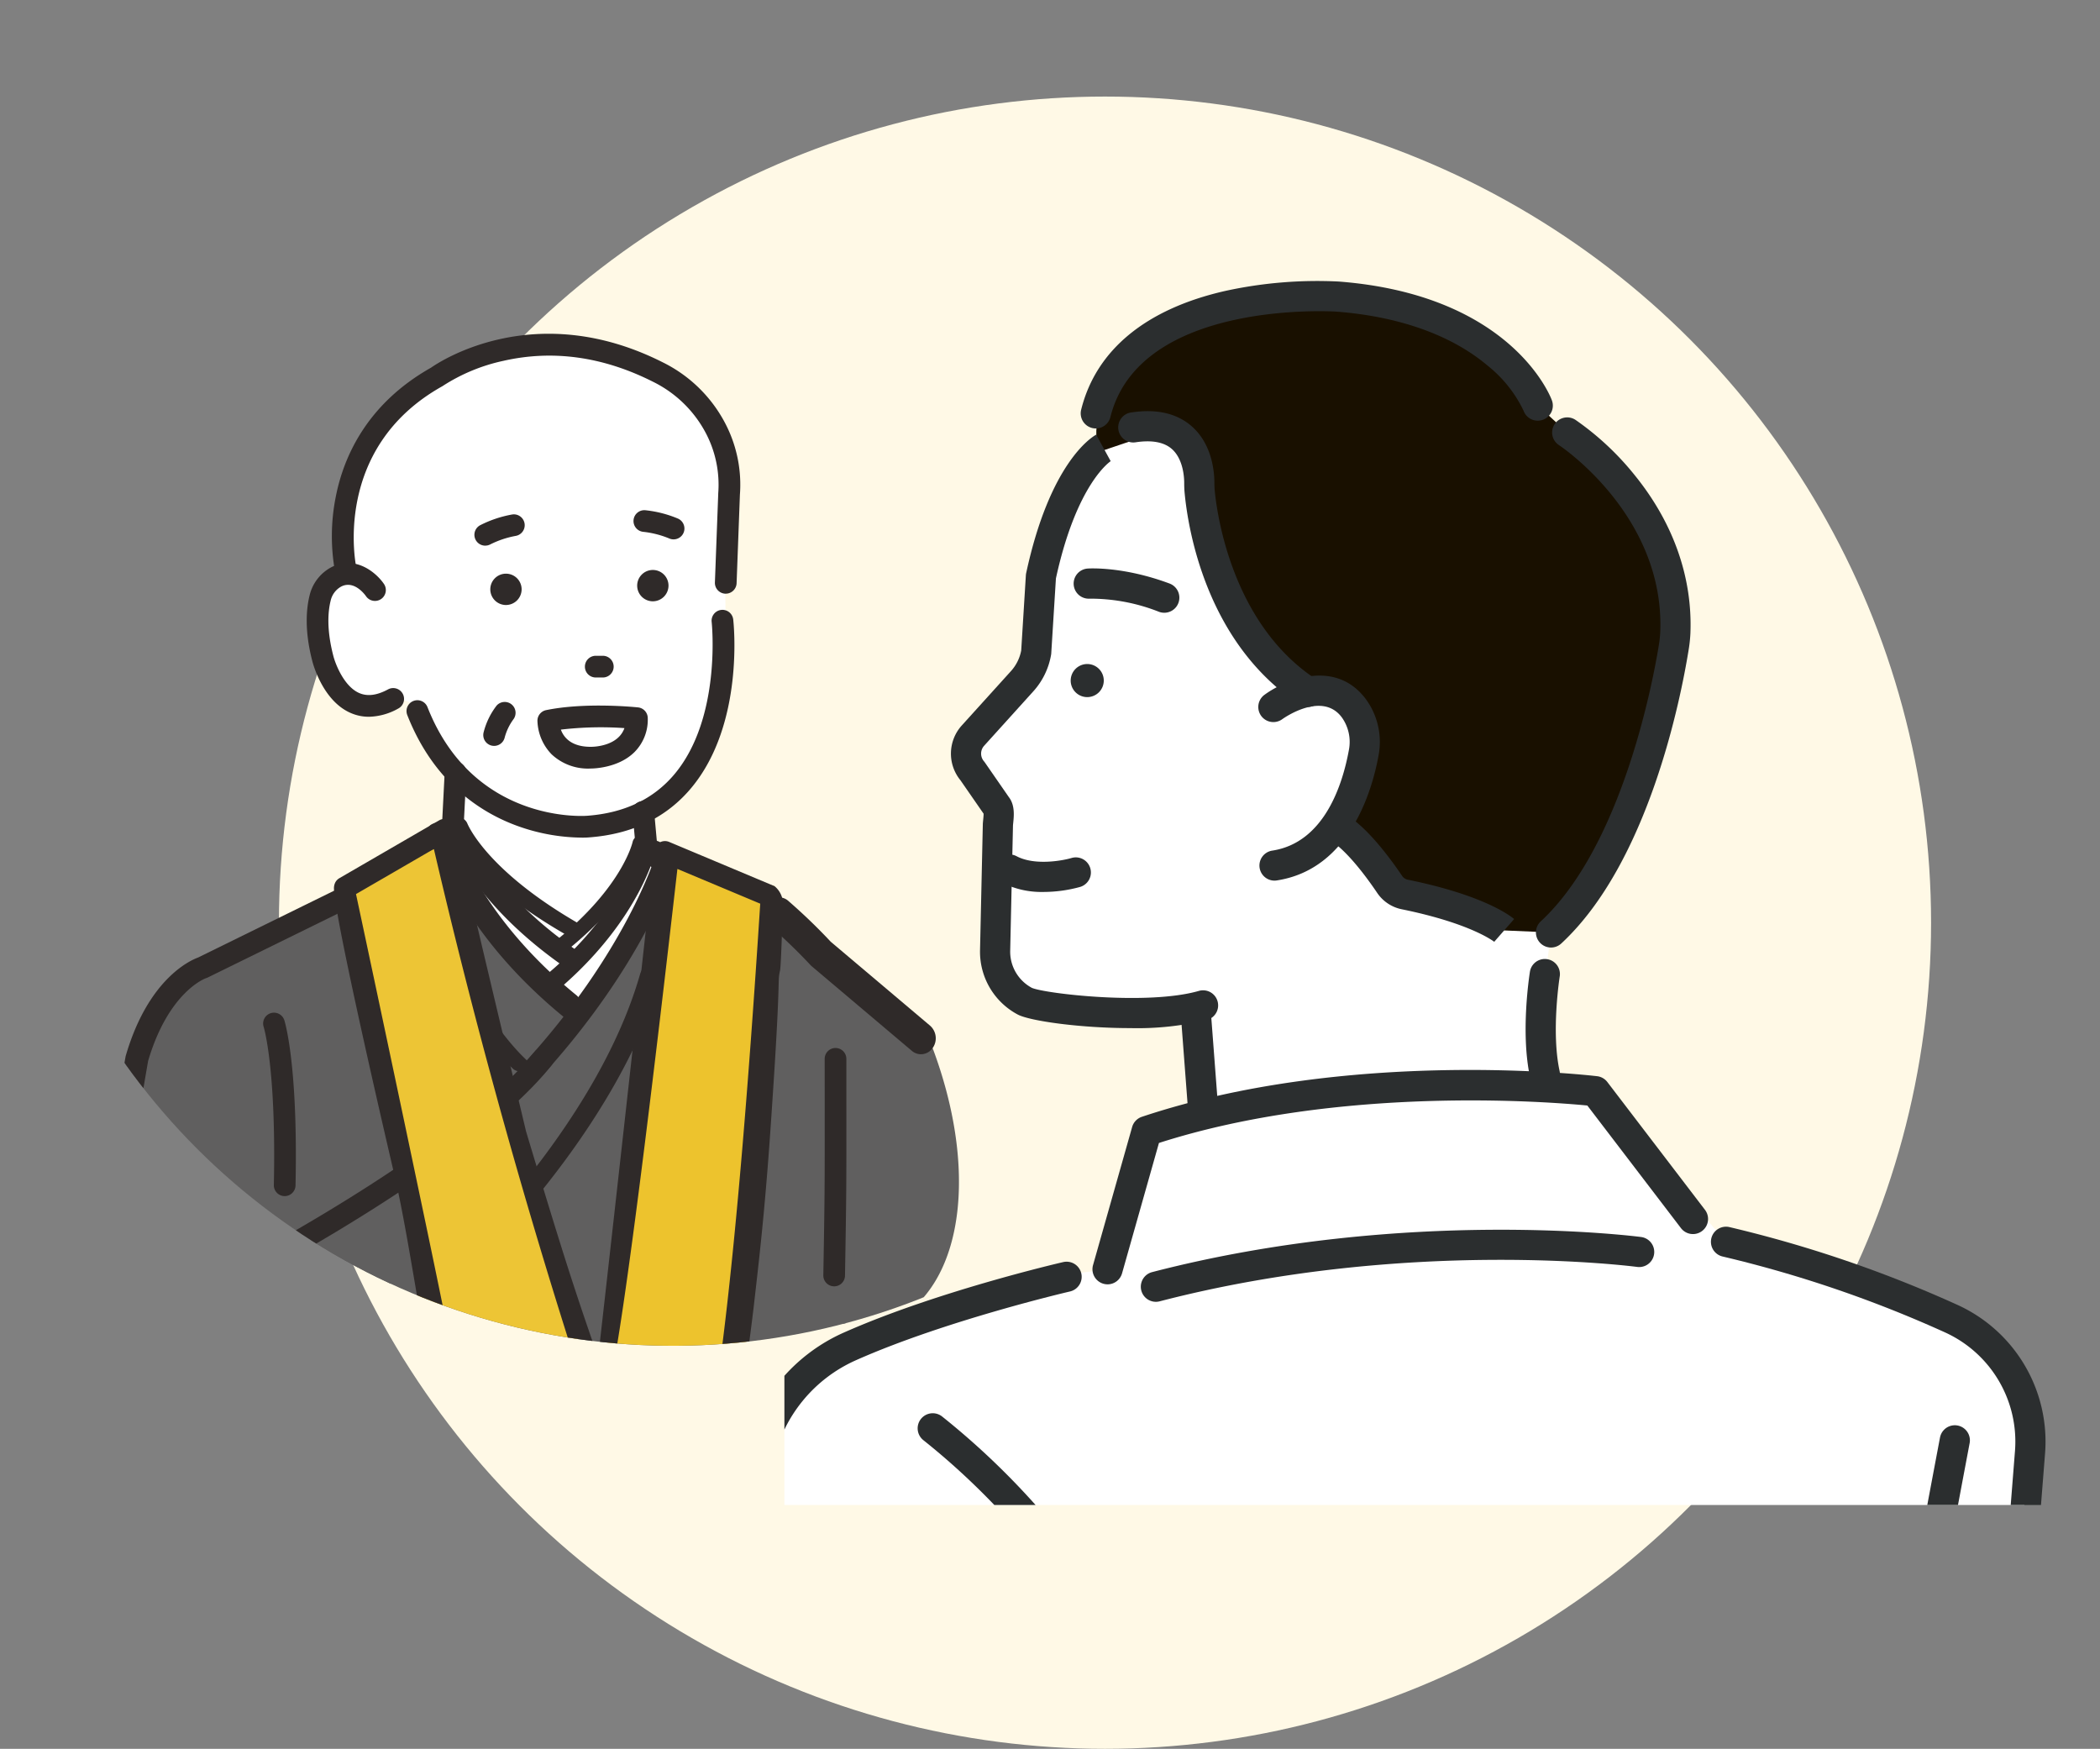 <svg xmlns="http://www.w3.org/2000/svg" xmlns:xlink="http://www.w3.org/1999/xlink" width="391.492" height="326" viewBox="0 0 391.492 326">
  <rect x="0" y="0" width="391.492" height="326" fill="#808080" stroke="none"/>
  <defs>
    <clipPath id="clip-path">
      <rect id="Rectangle_5862" data-name="Rectangle 5862" width="245.261" height="251.99" fill="none"/>
    </clipPath>
    <clipPath id="clip-path-2">
      <path id="Path_4872" data-name="Path 4872" d="M190.027,0A125.436,125.436,0,1,0,315.463,125.433,125.434,125.434,0,0,0,190.027,0Z" transform="translate(-64.594)" fill="none"/>
    </clipPath>
  </defs>
  <g id="Group_6165" data-name="Group 6165" transform="translate(-1048 -5759)">
    <circle id="Ellipse_58" data-name="Ellipse 58" cx="154" cy="154" r="154" transform="translate(1100 5777)" fill="#fff9e6"/>
    <g id="Group_6176" data-name="Group 6176" transform="translate(983.406 5759)">
      <g id="Group_6173" data-name="Group 6173" transform="translate(210.825 28.559)">
        <g id="Group_6172" data-name="Group 6172" clip-path="url(#clip-path)">
          <path id="Path_4790" data-name="Path 4790" d="M223.5,158.116,222.057,130.3l1.14-8.762L225,62.342S175.23,17.852,152.8,19.95L139.753,31.22a45.694,45.694,0,0,0-12.105,32.816l-.428,9.826L114.236,85.746l5.608,12.229.221,30.345s2.984,10.926,14.109,7.7l25.444-.134-.987,22.722Z" transform="translate(-80.28 23.715)" fill="#fff"/>
          <path id="Path_4791" data-name="Path 4791" d="M356.694,161.411l2.991-42.522s-1.484-18.777-42.323-30.911l-14.3-3.862L278.7,56.04s-65.658.784-83.654,7.445l-7.289,25.749-10.744,1.412-48.17,18.831L121.846,128.4,96.275,243.055H339.191l15.336-81.644Z" transform="translate(-127.512 118.811)" fill="#fff"/>
          <path id="Path_4792" data-name="Path 4792" d="M166.118,113.13l12.312,13.753,18.519,6.7,8.729.377s31.444-39.354,21.47-68.765c0,0-9.71-21.448-18.45-24.428l-5.517-5.078s-19.579-34.326-69.6-14.2c0,0-14.842,7.884-12.41,22.962l13.789-4.664s4.613.889,4.922,7.938c0,0,.61,31.227,19.905,39.713l.559,1.684s20.483-4.37,5.775,24.014" transform="translate(-62.761 11.301)" fill="#191000"/>
          <path id="Path_4793" data-name="Path 4793" d="M324.783,203.742l-45.03,44.929-203.577,3.2,4.5,12.468s-46.283-.766-63.887-5.169c0,0-20.544-1.4-15.419-23.125L40.556,92.088l6.552-7.982L102.04,62.873,131.1,53.036l62.272-2.922,4.044,7.51,15.412,5.056,2.24,5.546,48.061,21.067s9.749-.33,8.955,13.423l10.4,58.323v20.243Z" transform="translate(-379.247 103.228)" fill="#71757a"/>
          <path id="Path_4794" data-name="Path 4794" d="M61.54,170.366a2.813,2.813,0,0,0,2.218-1.078C78.241,150.791,91.544,78.451,92.1,75.38a2.817,2.817,0,0,0-1.252-2.875c-8.073-5.169-31.114-14.366-32.09-14.758a2.813,2.813,0,1,0-2.08,5.227c.218.087,20.686,8.258,29.531,13.3-2.229,11.7-14.49,73.716-26.885,89.542a2.815,2.815,0,0,0,2.214,4.548" transform="translate(-236.304 122.778)" fill="#2b2e2f"/>
          <path id="Path_4795" data-name="Path 4795" d="M131.943,163.464a2.864,2.864,0,0,0,.352-.022,2.814,2.814,0,0,0,2.443-3.14c-2.225-17.753-10.363-54.5-13.757-69.484a20.247,20.247,0,0,0-9.866-13.2C96.3,69.36,63.2,54.035,62.869,53.879a2.814,2.814,0,1,0-2.363,5.107c.33.152,33.234,15.39,47.869,23.546a14.6,14.6,0,0,1,7.118,9.532c3.379,14.9,11.47,51.433,13.662,68.936a2.814,2.814,0,0,0,2.788,2.465" transform="translate(-225.869 112.446)" fill="#2b2e2f"/>
          <path id="Path_4796" data-name="Path 4796" d="M72.462,91.188A2.809,2.809,0,0,0,74.89,89.8c5.354-9.132,8.316-21.753,8.439-22.287a2.813,2.813,0,1,0-5.481-1.27c-.025.12-2.9,12.33-7.811,20.711a2.812,2.812,0,0,0,2.425,4.236" transform="translate(-197.524 139.91)" fill="#2b2e2f"/>
          <path id="Path_4797" data-name="Path 4797" d="M70.873,106.046a2.814,2.814,0,0,0,2.773-2.363l4.61-28.512a2.813,2.813,0,0,0-5.553-.9l-4.61,28.508a2.814,2.814,0,0,0,2.327,3.227,2.765,2.765,0,0,0,.454.036" transform="translate(-201.721 160.547)" fill="#2b2e2f"/>
          <path id="Path_4798" data-name="Path 4798" d="M125.891,130.42a13.252,13.252,0,0,1-7.034-12.051l.519-23.383,0-.1c.015-.232.04-.5.069-.78.029-.3.083-.82.076-1.129l-4.316-6.232a7.83,7.83,0,0,1,.236-10.2L124.621,66.4a7.949,7.949,0,0,0,1.913-3.848L127.4,48.57a2.628,2.628,0,0,1,.054-.417c4.432-20.588,12.185-25.354,13.056-25.829l2.7,4.936.058-.033c-.062.036-6.392,4.094-10.265,21.9l-.868,13.927a2.066,2.066,0,0,1-.033.3,13.567,13.567,0,0,1-3.31,6.813l-9.172,10.149a2.184,2.184,0,0,0-.036,2.886c.062.076.123.152.178.232l4.446,6.425c1.172,1.5.973,3.485.838,4.813-.018.178-.036.345-.047.494l-.519,23.325a7.656,7.656,0,0,0,4.036,6.951c2.461,1.078,21.662,3.332,31.2.552a2.813,2.813,0,0,1,1.572,5.4,54.941,54.941,0,0,1-14.4,1.554c-9.31,0-18.755-1.332-21-2.53m-6.073-37.041v0" transform="translate(-82.385 30.145)" fill="#2b2e2f"/>
          <path id="Path_4799" data-name="Path 4799" d="M119.585,37.156A3.084,3.084,0,1,0,122.7,34.1a3.087,3.087,0,0,0-3.114,3.053" transform="translate(-66.213 61.123)" fill="#2b2e2f"/>
          <path id="Path_4800" data-name="Path 4800" d="M132.232,72.916a2.836,2.836,0,0,0,.428-.033c13.68-2.091,17.829-16.98,18.976-23.285a13.51,13.51,0,0,0-2.319-10.45c-5.572-7.535-14.827-3.869-18.94-.875a2.813,2.813,0,0,0,3.307,4.552c.33-.24,7.463-5.263,11.111-.33a7.866,7.866,0,0,1,1.307,6.1c-1.158,6.356-4.555,17.241-14.287,18.729a2.813,2.813,0,0,0,.417,5.593" transform="translate(-40.872 62.683)" fill="#2b2e2f"/>
          <path id="Path_4801" data-name="Path 4801" d="M124.809,50.87a25.914,25.914,0,0,0,6.853-.944,2.813,2.813,0,0,0-1.622-5.387c-1.717.512-6.9,1.445-10.236-.327a2.813,2.813,0,0,0-2.639,4.969,16.386,16.386,0,0,0,7.644,1.688" transform="translate(-76.508 86.842)" fill="#2b2e2f"/>
          <path id="Path_4802" data-name="Path 4802" d="M112.425,170.78l3.4-5.074,36.363-35.717,5.466-15.644,13.8-14.842-5.742-42.058s-1.884-5.259-7.713,2.715l-3.71,13.5-6.392-7.895-15.5,2.094-2.065,4.559V88.755l-2.824,2.421,1.985,17.1-1.985,3.325-6.907-4.726.951-18.9s-1.027-12.486-9.132-6.406L107.707,96.3s-15.132,23.365-14.853,42.145l-4.269,11.746-9.085,12-2.8,11.278s11.024,13.593,33.484,14.588l15.408-1.285s1.111-5.412-6.232-9.259l-1.426-5.455Z" transform="translate(-178.995 118.031)" fill="#fff"/>
          <path id="Path_4803" data-name="Path 4803" d="M85.122,125.556a2.815,2.815,0,0,0,2.6-1.731c5.107-12.254,15.415-18,19.611-19.905a13.38,13.38,0,0,0,4.915-3.811l2.9-3.641a11.42,11.42,0,0,0,2.211-9.793l-2.715-11.608a1.827,1.827,0,0,1-.033-.566,10.609,10.609,0,0,1,1.107-4.265,1.558,1.558,0,0,1,1.506-.777,1.634,1.634,0,0,1,1.437,1.067l7.931,20.7a5.872,5.872,0,0,1-.319,4.9c-.025.047-.051.094-.073.142l-5.3,11.27a2.814,2.814,0,0,0,5.092,2.4l5.267-11.2a11.492,11.492,0,0,0,.584-9.521l-7.931-20.693a7.244,7.244,0,0,0-6.24-4.664,7.164,7.164,0,0,0-6.824,3.561,15.971,15.971,0,0,0-1.84,6.552,7.4,7.4,0,0,0,.156,2.385l2.715,11.608a5.848,5.848,0,0,1-1.129,5.005l-2.9,3.637a7.722,7.722,0,0,1-2.842,2.2c-4.8,2.178-16.606,8.762-22.483,22.864a2.815,2.815,0,0,0,2.6,3.895" transform="translate(-164.239 139.287)" fill="#2b2e2f"/>
          <path id="Path_4804" data-name="Path 4804" d="M88.575,168.554a2.8,2.8,0,0,0,2.338-1.245l3.194-4.759a415.393,415.393,0,0,0,36.341-35.727,12.89,12.89,0,0,0,2.675-4.722,233.463,233.463,0,0,0,6.653-26.893,9.464,9.464,0,0,0-.2-4.142l-7.5-27.121a5.944,5.944,0,0,0-1.956-3.024c-5.078-4.174-10.479-4.356-14.1-.472a6.01,6.01,0,0,0-1.474,5.328l5.477,25.913a3.854,3.854,0,0,1-.261,2.37l-2.853,6.265a2.813,2.813,0,1,0,5.122,2.33l2.849-6.261a9.5,9.5,0,0,0,.646-5.866l-5.474-25.916a.38.38,0,0,1,.083-.33c1.869-2.007,4.515-.57,6.41.984a.349.349,0,0,1,.105.178l7.5,27.121a3.837,3.837,0,0,1,.083,1.659,227.3,227.3,0,0,1-6.486,26.2,7.143,7.143,0,0,1-1.506,2.65A407.527,407.527,0,0,1,90.15,158.533a2.859,2.859,0,0,0-.5.566l-3.408,5.074a2.816,2.816,0,0,0,2.334,4.381" transform="translate(-155.147 123.069)" fill="#2b2e2f"/>
          <path id="Path_4805" data-name="Path 4805" d="M103.465,117.367a2.813,2.813,0,0,0,2.25-1.122L115.744,102.9a10.06,10.06,0,0,0,1.985-6.828L115.037,61.92a7.427,7.427,0,0,0-2.911-5.325,7.123,7.123,0,0,0-5.662-1.332c-2.105.414-4.98,1.956-6.715,6.958a7.525,7.525,0,0,0-.323,1.354L97.657,76.119a2.812,2.812,0,1,0,5.568.788L105,64.362a1.519,1.519,0,0,1,.065-.3c.388-1.118,1.227-3.034,2.483-3.281a1.451,1.451,0,0,1,1.18.29,1.8,1.8,0,0,1,.7,1.289l2.693,34.152a4.444,4.444,0,0,1-.875,3.005l-10.029,13.347a2.811,2.811,0,0,0,2.247,4.5" transform="translate(-123.951 116.427)" fill="#2b2e2f"/>
          <path id="Path_4806" data-name="Path 4806" d="M95.638,83.974a3.273,3.273,0,0,0,.417-.029,2.817,2.817,0,0,0,2.37-3.194L96.332,66.609a3.228,3.228,0,0,1,1.917-2.795,3.127,3.127,0,0,1,3.394.483l.065.062-.025-.025,4.025-3.927a5.011,5.011,0,0,0-.37-.348A8.69,8.69,0,0,0,95.922,58.7a8.8,8.8,0,0,0-5.22,8.091,2.567,2.567,0,0,0,.029.41l2.127,14.377a2.815,2.815,0,0,0,2.78,2.4" transform="translate(-142.168 123.665)" fill="#2b2e2f"/>
          <path id="Path_4807" data-name="Path 4807" d="M83.187,125.236A2.817,2.817,0,0,0,86,122.576c.3-5.579,2.341-21.452,8.014-27.786a14.846,14.846,0,0,0,2.555-3.971l9.68-22.5a1.285,1.285,0,0,1,1.172-.853c.824.054,1.5,1.924,1.666,4.65a1.026,1.026,0,0,1-.014.24l-2.076,16.519a2.814,2.814,0,0,0,.3,1.673c.145.269,3.543,6.5,10.41,6.5.058,0,.12,0,.181,0a2.812,2.812,0,1,0-.087-5.622,6.514,6.514,0,0,1-5.1-2.86l1.949-15.5a7.012,7.012,0,0,0,.044-1.289c-.508-8.265-4.548-9.764-6.911-9.92a6.859,6.859,0,0,0-6.715,4.265L91.4,88.594a8.9,8.9,0,0,1-1.583,2.443c-8.149,9.107-9.39,30.334-9.437,31.234a2.813,2.813,0,0,0,2.653,2.962c.054,0,.105,0,.156,0" transform="translate(-169.328 134.054)" fill="#2b2e2f"/>
          <path id="Path_4808" data-name="Path 4808" d="M136.649,37.459a2.813,2.813,0,0,0,.984-5.448c-8.639-3.223-15.023-2.813-15.292-2.791a2.813,2.813,0,0,0,.392,5.612,34.784,34.784,0,0,1,12.933,2.45,2.847,2.847,0,0,0,.984.178" transform="translate(-65.83 48.207)" fill="#2b2e2f"/>
          <path id="Path_4809" data-name="Path 4809" d="M157.345,76.262a2.814,2.814,0,0,0,1.546-5.165c-15.84-10.4-18.53-31.2-18.907-35.259-.036-.4-.054-.838-.054-1.372-.007-2.076-.432-7.27-4.312-10.6-2.751-2.367-6.515-3.212-11.183-2.508a2.812,2.812,0,1,0,.835,5.561c2.976-.446,5.227-.036,6.682,1.212C134.125,30,134.3,33.46,134.3,34.477c0,.708.025,1.307.08,1.88.592,6.341,3.88,27.927,21.419,39.444a2.813,2.813,0,0,0,1.543.461" transform="translate(-59.767 26.967)" fill="#2b2e2f"/>
          <path id="Path_4810" data-name="Path 4810" d="M122.914,41.922a2.81,2.81,0,0,0,2.726-2.134c5.474-21.974,41.793-19.666,42.159-19.64,11.717.907,21.47,4.4,28.189,10.091a23.9,23.9,0,0,1,6.664,8.363,2.813,2.813,0,1,0,5.263-1.985c-.3-.8-7.67-19.6-39.7-22.08a80.414,80.414,0,0,0-21.085,1.731c-14.853,3.354-24.174,11.016-26.947,22.163a2.811,2.811,0,0,0,2.047,3.408,2.765,2.765,0,0,0,.682.083" transform="translate(-64.86 9.387)" fill="#2b2e2f"/>
          <path id="Path_4811" data-name="Path 4811" d="M146.293,120.258a2.8,2.8,0,0,0,1.913-.751c16.25-15.063,22.268-45.637,23.728-54.649a26.519,26.519,0,0,0,.345-3.191c.41-10.381-3.169-20.552-10.352-29.419a52.53,52.53,0,0,0-11.089-10.363,2.813,2.813,0,0,0-3.053,4.726c.269.178,19.735,13.125,18.871,34.831a20.685,20.685,0,0,1-.276,2.519c-.984,6.094-6.682,37.223-22,51.422a2.813,2.813,0,0,0,1.913,4.875" transform="translate(-3.376 27.813)" fill="#2b2e2f"/>
          <path id="Path_4812" data-name="Path 4812" d="M146.536,73.581a2.816,2.816,0,0,0,2.751-3.416c-1.6-7.321.011-17.561.029-17.662a2.813,2.813,0,0,0-5.553-.9c-.076.461-1.808,11.386.029,19.768a2.812,2.812,0,0,0,2.744,2.211" transform="translate(-4.769 100.929)" fill="#2b2e2f"/>
          <path id="Path_4813" data-name="Path 4813" d="M164.059,65.58l-.033-.029,3.7-4.232c-.5-.443-5.343-4.392-19.807-7.336a1.69,1.69,0,0,1-1.064-.7c-2.007-2.976-5.945-8.356-9.742-10.955a2.813,2.813,0,0,0-3.18,4.642c2.21,1.514,5.223,4.962,8.261,9.459a7.254,7.254,0,0,0,4.6,3.067c12.951,2.639,17.219,6.054,17.259,6.087" transform="translate(-31.69 81.446)" fill="#2b2e2f"/>
          <path id="Path_4814" data-name="Path 4814" d="M129.27,72.982c.073,0,.145,0,.218-.007a2.813,2.813,0,0,0,2.588-3.02L130.881,54.22a2.812,2.812,0,0,0-5.608.425l1.194,15.739a2.816,2.816,0,0,0,2.8,2.6" transform="translate(-51.277 107.19)" fill="#2b2e2f"/>
          <path id="Path_4815" data-name="Path 4815" d="M123.52,94.914a2.815,2.815,0,0,0,2.7-2.047L133.1,68.559c33.619-10.784,72.664-7.677,79.861-6.98l17.481,22.889a2.814,2.814,0,0,0,4.475-3.412L216.692,57.2a2.8,2.8,0,0,0-1.9-1.085c-1.877-.221-46.4-5.285-84.874,7.568a2.8,2.8,0,0,0-1.815,1.9l-7.292,25.749a2.816,2.816,0,0,0,1.946,3.474,2.784,2.784,0,0,0,.766.105" transform="translate(-63.274 115.944)" fill="#2b2e2f"/>
          <path id="Path_4816" data-name="Path 4816" d="M209.222,142.427a2.815,2.815,0,0,0,2.8-2.592l2.733-34.58a28,28,0,0,0-16.2-27.622,231.484,231.484,0,0,0-42.635-14.559,2.814,2.814,0,0,0-1.281,5.481,225.431,225.431,0,0,1,41.579,14.2,22.359,22.359,0,0,1,12.929,22.061l-2.733,34.58A2.811,2.811,0,0,0,209,142.419c.076,0,.152.007.225.007" transform="translate(20.264 137.113)" fill="#2b2e2f"/>
          <path id="Path_4817" data-name="Path 4817" d="M98.315,222.831a2.817,2.817,0,0,0,2.737-2.167c3.757-15.942,19.775-88.388,26.486-118.794a26.933,26.933,0,0,1,15.332-18.7C159.5,75.772,182.536,70.4,182.764,70.35a2.811,2.811,0,1,0-1.267-5.477c-.962.221-23.782,5.539-40.914,13.154a32.584,32.584,0,0,0-18.541,22.631c-6.708,30.4-22.715,102.809-26.468,118.714a2.819,2.819,0,0,0,2.74,3.459" transform="translate(-129.553 141.844)" fill="#2b2e2f"/>
          <path id="Path_4818" data-name="Path 4818" d="M145.109,112.635a2.811,2.811,0,0,0,2.465-4.16c-.407-.748-10.236-18.493-31.281-35.281a2.814,2.814,0,0,0-3.51,4.4c20.112,16.036,29.76,33.4,29.855,33.579a2.818,2.818,0,0,0,2.472,1.463" transform="translate(-86.881 162.307)" fill="#2b2e2f"/>
          <path id="Path_4819" data-name="Path 4819" d="M126,76.59a2.805,2.805,0,0,0,.708-.091c46.261-12,88.6-6.468,89.026-6.41a2.813,2.813,0,0,0,.755-5.575c-.436-.058-43.873-5.728-91.193,6.541a2.813,2.813,0,0,0,.7,5.535" transform="translate(-56.746 137.524)" fill="#2b2e2f"/>
          <path id="Path_4820" data-name="Path 4820" d="M165.741,103.989a2.81,2.81,0,0,0,2.766-2.323c.9-5.063,4.657-24.936,4.693-25.136a2.811,2.811,0,0,0-5.524-1.045c-.04.2-3.808,20.105-4.708,25.2a2.817,2.817,0,0,0,2.279,3.26,2.865,2.865,0,0,0,.494.044" transform="translate(47.76 163.922)" fill="#2b2e2f"/>
        </g>
      </g>
      <g id="Group_6175" data-name="Group 6175" transform="translate(64.594)">
        <g id="Group_6174" data-name="Group 6174" clip-path="url(#clip-path-2)">
          <path id="Path_4821" data-name="Path 4821" d="M184.975,216.412l1.975-65.288-1.88-82.137L173.284,60.5,149.977,46.392l-35.622-3.648-36.174,19.8,2.995,50.624Z" transform="translate(-28.864 112.405)" fill="#605f5f"/>
          <path id="Path_4822" data-name="Path 4822" d="M80.27,165.993q11.379-3.746,22.762-7.488l12.2-4.388a54.176,54.176,0,0,0,3.615,15.357l2.3-52.2,8.53-.428L137.827,56l-13.22-9.913L88.76,61.827S79.127,72.273,78.39,85.863L67.628,147.336a61.34,61.34,0,0,0,11.739,19.876l.9-1.22" transform="translate(-56.615 121.21)" fill="#605f5f"/>
          <path id="Path_4823" data-name="Path 4823" d="M81.74,118.21c.9,2.407,1.891,4.7,2.871,6.791l7.956-59.415-8.53.432Z" transform="translate(-19.505 172.474)" fill="#605f5f"/>
          <path id="Path_4824" data-name="Path 4824" d="M108.331,48.019a39.275,39.275,0,0,0,4.185,5.535,40.159,40.159,0,0,0,12.123,9.078q3.893,3.234,7.789,6.472c8.033,21.452,6.036,41.285-4.751,49.339a20.931,20.931,0,0,1-9.858,3.851q-6.452-5.793-12.9-11.59Z" transform="translate(41.439 126.277)" fill="#605f5f"/>
          <path id="Path_4825" data-name="Path 4825" d="M92.188,36.7c0,.515-2.719,24.308-2.719,24.308s-4.025-.218-2.664,4.719c4.45,16.141,13.626,43.633,29.012,53.147a311.091,311.091,0,0,0,17.27-50.617l-4.987-4.6-2.142-2.105,1.2-18.515Z" transform="translate(-6.925 96.511)" fill="#fff"/>
          <path id="Path_4826" data-name="Path 4826" d="M156.25,32.169,141.013,20.115l-21.989-2.309C108.48,18.8,94.846,30.717,88.193,38.4L86.059,57.4a4.751,4.751,0,0,1-1.3,3.717c-1.223,1.332-3.18,1.673-3.619,3.43-.563,2.25-.49,5.212.984,10.867,0,0,2.74,13.092,13.121,7.521l5.735,2.123c9.655,24.8,31.335,22.421,31.335,22.421,26.123-.951,24.907-36.606,24.907-36.606l-.08-8.062,1.731-19.2Z" transform="translate(-21.936 46.825)" fill="#fff"/>
          <path id="Path_4827" data-name="Path 4827" d="M118.156,73.761a36.188,36.188,0,0,1-12.065-2.2c-6.581-2.4-15.477-7.938-20.475-20.65a2.022,2.022,0,1,1,3.764-1.481C97.848,70.959,118.2,69.75,119.064,69.692c6.973-.49,12.49-3.118,16.4-7.8,8.769-10.519,6.918-28.138,6.9-28.312a2.022,2.022,0,1,1,4.018-.454c.091.788,2.073,19.477-7.8,31.343-4.639,5.575-11.107,8.69-19.227,9.259-.058.007-.483.036-1.2.036" transform="translate(-9.689 82.382)" fill="#2f2a29"/>
          <path id="Path_4828" data-name="Path 4828" d="M89.73,43.773a146.526,146.526,0,0,0,10.486,16.4l8.432,9.092-1.162,43.524-20.2-10.345Z" transform="translate(-4.907 115.111)" fill="#605f5f"/>
          <path id="Path_4829" data-name="Path 4829" d="M88.331,43.014a150.147,150.147,0,0,0,11.76,16.9l9.455,9.372-1.3,44.856L85.6,103.482Z" transform="translate(-9.359 113.115)" fill="#605f5f"/>
          <path id="Path_4830" data-name="Path 4830" d="M88.851,43.014a150.139,150.139,0,0,0,11.76,16.9l9.455,9.372-1.3,44.856L86.118,103.482Z" transform="translate(-7.992 113.115)" fill="#605f5f"/>
          <path id="Path_4831" data-name="Path 4831" d="M92.373,47.455a132.7,132.7,0,0,0,11.76,14.878l9.455,8.25-1.3,39.491L89.64,100.689Z" transform="translate(1.27 124.794)" fill="#605f5f"/>
          <path id="Path_4832" data-name="Path 4832" d="M111.24,44.939c-1.568,2.261-3.158,4.722-4.726,7.383a120.285,120.285,0,0,0-5.67,10.86l-6.374,8.8.878,42.119,15.267-10.011c2.105-21.466,3.27-37.477,3.535-43.375a33.893,33.893,0,0,0-.831-9.739,32.676,32.676,0,0,0-2.08-6.036" transform="translate(13.974 118.178)" fill="#605f5f"/>
          <path id="Path_4833" data-name="Path 4833" d="M92.734,35.3h0a2.92,2.92,0,1,1,2.882-2.958A2.929,2.929,0,0,1,92.734,35.3" transform="translate(1.628 77.48)" fill="#2f2a29"/>
          <path id="Path_4834" data-name="Path 4834" d="M100.278,35.112h0a2.92,2.92,0,1,1,2.882-2.958,2.929,2.929,0,0,1-2.882,2.958" transform="translate(21.466 76.977)" fill="#2f2a29"/>
          <path id="Path_4835" data-name="Path 4835" d="M90.987,32.248a2.022,2.022,0,0,1-.947-3.811,21.433,21.433,0,0,1,5.967-2,2.023,2.023,0,0,1,.613,4,17.543,17.543,0,0,0-4.693,1.575,2.056,2.056,0,0,1-.94.232" transform="translate(-0.519 69.468)" fill="#2f2a29"/>
          <path id="Path_4836" data-name="Path 4836" d="M104.6,31.643a2.035,2.035,0,0,1-.828-.178,17.6,17.6,0,0,0-4.8-1.227,2.022,2.022,0,0,1,.359-4.029,21.4,21.4,0,0,1,6.1,1.564,2.024,2.024,0,0,1-.831,3.869" transform="translate(20.972 68.904)" fill="#2f2a29"/>
          <path id="Path_4837" data-name="Path 4837" d="M97.986,37.726H96.672a2.024,2.024,0,1,1,0-4.047h1.314a2.024,2.024,0,0,1,0,4.047" transform="translate(14.437 88.567)" fill="#2f2a29"/>
          <path id="Path_4838" data-name="Path 4838" d="M100,51.1c-.051.011-.105.018-.16.025a1.782,1.782,0,0,1-2.152-1.376l-.613-6.715a1.927,1.927,0,0,1,1.855-1.88,1.782,1.782,0,0,1,2.152,1.376l.613,6.715A1.9,1.9,0,0,1,100,51.1" transform="translate(20.815 108.186)" fill="#2f2a29"/>
          <path id="Path_4839" data-name="Path 4839" d="M89.316,53.234l-.105,0a2.02,2.02,0,0,1-1.917-2.123l.512-10.058a2.023,2.023,0,1,1,4.04.207l-.512,10.058a2.021,2.021,0,0,1-2.018,1.92" transform="translate(-4.906 102.895)" fill="#2f2a29"/>
          <path id="Path_4840" data-name="Path 4840" d="M86.123,91.6l7.84-.842,13.822-15s8.8-.468,13.18.381c2.548.494.367-4.6,2.033-4.886,0,0,6.555,2.1,8.2,6.2,0,0,2.719-.613,4.432,5.84,0,0,3.074.65,3.586,7.477l.577,3.434s3.666,2.2,3,7.492l-5.953,10.134s-4.809,2.991-13.165,1.637l-18.726.352-12.385,6.486S80.275,99.565,81.749,92.353Z" transform="translate(-19.804 187.387)" fill="#fff"/>
          <path id="Path_4841" data-name="Path 4841" d="M108.906,98.253h-.036a2.023,2.023,0,0,1-1.989-2.058c.269-15.466.265-16.123.258-32.947l-.007-7.4a2.028,2.028,0,0,1,2.022-2.025h0a2.025,2.025,0,0,1,2.022,2.022l0,7.4c.011,16.86.011,17.517-.254,33.02a2.023,2.023,0,0,1-2.022,1.989" transform="translate(46.607 141.535)" fill="#2f2a29"/>
          <path id="Path_4842" data-name="Path 4842" d="M133.073,75.338a2.612,2.612,0,0,1-1.7-.635l-18.66-15.764a2.579,2.579,0,0,1-.25-.24,100.7,100.7,0,0,0-7.6-7.321,3.144,3.144,0,0,1-.41-4.192,2.628,2.628,0,0,1,3.884-.439,106.053,106.053,0,0,1,7.909,7.612l18.53,15.655a3.141,3.141,0,0,1,.468,4.181,2.682,2.682,0,0,1-2.174,1.143" transform="translate(38.617 121.186)" fill="#2f2a29"/>
          <path id="Path_4843" data-name="Path 4843" d="M102.1,47.971a9.892,9.892,0,0,1-7.267-2.657A9.346,9.346,0,0,1,92.2,39.067a2.021,2.021,0,0,1,1.615-1.982c7.357-1.514,16.744-.552,17.14-.508a2.022,2.022,0,0,1,1.811,2.011,8.55,8.55,0,0,1-2.468,6.312c-3.074,3.063-7.9,3.067-8.109,3.071H102.1m-5.535-7.252c.526,1.434,1.917,3.205,5.561,3.205h.062c.584,0,5.031-.123,6.232-3.488a63.96,63.96,0,0,0-11.855.283" transform="translate(7.992 95.291)" fill="#2f2a29"/>
          <path id="Path_4844" data-name="Path 4844" d="M91.943,57.575a8.426,8.426,0,0,1-3.466-.737c-5.212-2.309-7.009-9.321-7.082-9.619-1.51-5.775-1.111-9.862-.512-12.265A8.042,8.042,0,0,1,84.934,29.7c4.5-2.312,8.385,1.024,9.808,3.111A2.024,2.024,0,0,1,91.4,35.1c-.221-.319-2.218-3.031-4.621-1.8a4,4,0,0,0-1.971,2.635c-.486,1.949-.795,5.314.5,10.287.385,1.517,1.989,5.681,4.809,6.922,1.532.675,3.3.454,5.394-.675a2.023,2.023,0,0,1,1.916,3.564,11.644,11.644,0,0,1-5.492,1.543" transform="translate(-23.167 76.039)" fill="#2f2a29"/>
          <path id="Path_4845" data-name="Path 4845" d="M82.126,86.2h-.044A2.023,2.023,0,0,1,80.1,84.134c.468-21.793-1.873-29.412-1.9-29.488a2.023,2.023,0,0,1,3.855-1.23c.105.33,2.573,8.345,2.087,30.806A2.025,2.025,0,0,1,82.126,86.2" transform="translate(-29.049 136.768)" fill="#2f2a29"/>
          <path id="Path_4846" data-name="Path 4846" d="M69.782,157.64a1.92,1.92,0,0,1-.352-.029,2.061,2.061,0,0,1-1.768-2.356L80,83.894a1.411,1.411,0,0,1,.051-.214c4.167-14.3,12.007-17.764,13.459-18.294L120.435,52.16l13.543-8.791a2.217,2.217,0,0,1,2.987.544,1.992,1.992,0,0,1-.574,2.849l-13.655,8.86a1.927,1.927,0,0,1-.221.127L95.353,69.092a2.08,2.08,0,0,1-.341.134c-.044.015-6.965,2.428-10.8,15.448L71.9,155.923a2.125,2.125,0,0,1-2.116,1.717" transform="translate(-56.602 113.117)" fill="#2f2a29"/>
          <path id="Path_4847" data-name="Path 4847" d="M91.441,44.272A2.125,2.125,0,0,1,90.9,44.2a2.023,2.023,0,0,1-1.416-2.486,13.642,13.642,0,0,1,2.417-4.958,2.024,2.024,0,0,1,3.1,2.6,10.11,10.11,0,0,0-1.615,3.426,2.025,2.025,0,0,1-1.949,1.488" transform="translate(0.682 94.772)" fill="#2f2a29"/>
          <path id="Path_4848" data-name="Path 4848" d="M155.059,65.593h-.076a2.024,2.024,0,0,1-1.946-2.1l.621-16.541,0-.076A20.679,20.679,0,0,0,151.419,35.8a22.154,22.154,0,0,0-9.92-9.713c-9.281-4.686-18.668-6-27.895-3.9A33.923,33.923,0,0,0,102.4,26.806a1.64,1.64,0,0,1-.2.127C81.506,38.522,86.131,60.439,86.178,60.656a2.023,2.023,0,1,1-3.949.882,37.381,37.381,0,0,1,.152-14.127c1.423-7.172,5.655-17.143,17.746-23.956,1.673-1.176,19.474-12.962,43.2-.984a26.173,26.173,0,0,1,11.7,11.492,24.683,24.683,0,0,1,2.671,13.18l-.617,16.5a2.026,2.026,0,0,1-2.022,1.946" transform="translate(-19.761 45.078)" fill="#2f2a29"/>
          <path id="Path_4849" data-name="Path 4849" d="M114.823,78.942a1.766,1.766,0,0,1-1.118-.414c-15.06-12.239-21.238-24.5-23.419-30l-1.172.966A1.812,1.812,0,0,1,86.3,48.8a2.869,2.869,0,0,1,.559-3.459l3.205-2.632a1.716,1.716,0,0,1,1.793-.279,2.316,2.316,0,0,1,1.263,1.59c.04.142,4.279,15.278,22.824,30.348a2.864,2.864,0,0,1,.573,3.456,1.962,1.962,0,0,1-1.7,1.118" transform="translate(-8.407 111.216)" fill="#2f2a29"/>
          <path id="Path_4850" data-name="Path 4850" d="M94.062,71.527a1.3,1.3,0,0,0,.835-.319c11.249-9.474,15.862-18.965,17.488-23.223l.878.748a1.33,1.33,0,0,0,2.1-.534,2.276,2.276,0,0,0-.421-2.679l-2.392-2.036a1.245,1.245,0,0,0-1.339-.214,1.776,1.776,0,0,0-.944,1.227c-.029.113-3.194,11.826-17.045,23.492a2.27,2.27,0,0,0-.428,2.671,1.468,1.468,0,0,0,1.267.868" transform="translate(8.907 113.502)" fill="#2f2a29"/>
          <path id="Path_4851" data-name="Path 4851" d="M94.757,64.626a1.71,1.71,0,0,0,.791-.348c10.043-8.127,13.543-15.172,14.682-18.258l.947.348a1.685,1.685,0,0,0,2.014-.7,1.188,1.188,0,0,0-.711-1.7l-2.588-.951a1.715,1.715,0,0,0-1.343.076,1.4,1.4,0,0,0-.795.969c-.018.076-1.844,8.356-14.21,18.359a1.185,1.185,0,0,0-.131,1.844,1.6,1.6,0,0,0,1.343.363" transform="translate(10.193 112.849)" fill="#2f2a29"/>
          <path id="Path_4852" data-name="Path 4852" d="M112.985,70.383a1.8,1.8,0,0,1-1.016-.319c-13.72-9.5-19.354-19.009-21.343-23.274l-1.071.748A1.8,1.8,0,0,1,86.992,47a1.987,1.987,0,0,1,.515-2.682l2.915-2.04a1.781,1.781,0,0,1,1.637-.218,1.9,1.9,0,0,1,1.151,1.23c.033.113,3.9,11.851,20.795,23.542a1.991,1.991,0,0,1,.526,2.679,1.832,1.832,0,0,1-1.546.868" transform="translate(-6.51 110.334)" fill="#2f2a29"/>
          <path id="Path_4853" data-name="Path 4853" d="M113.431,64.276a2.81,2.81,0,0,1-1.085-.338C98.106,55.761,92.669,48.473,90.81,45.268l-1.216.4a2.675,2.675,0,0,1-2.748-.661c-.552-.686-.218-1.5.748-1.822l3.321-1.1a2.888,2.888,0,0,1,1.793.029,1.821,1.821,0,0,1,1.162.991c.033.083,3.39,8.733,20.925,18.8.882.508,1.053,1.372.374,1.935a2.389,2.389,0,0,1-1.739.436" transform="translate(-6.775 110.332)" fill="#2f2a29"/>
          <path id="Path_4854" data-name="Path 4854" d="M93.356,87.205a2.022,2.022,0,0,1-1.488-3.39C111.011,62.959,116.408,45.177,116.459,45a2.026,2.026,0,0,1,2.991-1.158l5.684,3.437a2.024,2.024,0,1,1-2.1,3.463L119.494,48.6c-2.156,5.731-8.817,20.708-24.646,37.956a2.026,2.026,0,0,1-1.492.653" transform="translate(5.721 114.521)" fill="#2f2a29"/>
          <path id="Path_4855" data-name="Path 4855" d="M108.463,84.566a1.749,1.749,0,0,1-1.2-.45c-11.619-11-22.011-37.481-22.446-38.6a1.294,1.294,0,0,1,1.024-1.67,1.677,1.677,0,0,1,2.007.853c.105.269,10.628,27.081,21.811,37.669a1.176,1.176,0,0,1-.145,1.869,1.793,1.793,0,0,1-1.053.33" transform="translate(-11.614 115.128)" fill="#2f2a29"/>
          <path id="Path_4856" data-name="Path 4856" d="M133.893,55.472a2.028,2.028,0,0,1-.41,1.619C119.541,74.55,82.064,94.619,80.478,95.465a2.023,2.023,0,0,1-1.9-3.572c.381-.2,38.326-20.519,51.745-37.328a2.022,2.022,0,0,1,3.572.907" transform="translate(-30.649 141.491)" fill="#2f2a29"/>
          <path id="Path_4857" data-name="Path 4857" d="M98.306,119.915c-3.644,21.844-3.572,28.936.439,34.864.41.6,5.5,7.953,10.7,7.111,6.385-1.038,9.372-13.818,11.964-24.922a118.052,118.052,0,0,0,2.809-18.4c.272-14.3.751-26.159,1.158-34.776,0,0,.552-11.4,1.935-34.5l-18.043-5.212c-1.764,12.1-3.005,22.022-3.829,28.973-1.4,11.866-1.731,16.435-3.23,25.851-1.735,10.893-2.2,10.824-3.9,21.016" transform="translate(17.08 115.905)" fill="#edc32d"/>
          <path id="Path_4858" data-name="Path 4858" d="M117.264,166.438a5.405,5.405,0,0,1-1.8-.73c-.2-.12-1.474-.882-1.332-1.416l.007-.029c3.325-10.392,7.463-38.548,12.022-109.4l-15.441-6.475c-9.684,84.892-12.552,97.956-13.553,98.78-1.249,1.027-1.75.744-1.75.744-.519-.3-.294-1.586-.254-1.851.436-2.9,11.038-98.26,11.227-100.62a2.528,2.528,0,0,1,.8-1.844,2.017,2.017,0,0,1,1.993-.243L128.828,51.6a4.331,4.331,0,0,1,1.572,3.6c-.272,7.651-.41,11.477-.552,12.145-.5,2.309.152.312-1.216,21.194-.534,8.149-.966,14.737-1.764,23.4-.606,6.544-1.136,11.194-1.877,17.662,0,0-4.236,36.933-7.728,36.842" transform="translate(15.566 113.592)" fill="#2f2a29"/>
          <path id="Path_4859" data-name="Path 4859" d="M128.572,49.927a1.444,1.444,0,0,1,.174,1.289c-8.657,30.512-36.867,56.522-38.065,57.615-.991.9-2.363,1.129-3.067.5s-.472-1.866.515-2.773c.283-.254,28.12-25.949,36.363-54.994a3.243,3.243,0,0,1,2.69-2.16,1.518,1.518,0,0,1,1.39.523" transform="translate(-5.128 129.901)" fill="#2f2a29"/>
          <path id="Path_4860" data-name="Path 4860" d="M134.9,154.782a454.583,454.583,0,0,1-22.653-65.92A453.558,453.558,0,0,1,102.88,43.32L81.867,51c3.8,16.657,6.737,29.216,9.183,39.306,2.61,10.755,3.3,13.078,3.681,18.029,0,0,.773,7.347,1.8,14.907,1.975,14.541,5.6,41.172,16.944,44.225,1.9.512,9.031,1.713,21.426-12.686" transform="translate(-19.171 113.92)" fill="#edc535"/>
          <path id="Path_4861" data-name="Path 4861" d="M107.7,164.81c1-.229-6.853-37.807-8.769-46.943-3.3-15.742-7.728-36.766-13.074-61.8q7.258-4.2,14.515-8.414c5.47,23.5,11.895,47.934,19.441,73.15q5.548,18.528,11.419,36.1a3.315,3.315,0,0,0,3.985-1.916,3.2,3.2,0,0,0-.871-3.285c-4.29-11.6-7.419-21.067-9.481-27.55-3.049-9.6-7.314-23.88-7.314-23.88,0-.033-12.632-52.747-13.187-56.083a2.633,2.633,0,0,0-.976-1.833,1.981,1.981,0,0,0-2.036-.029L82.766,53.1a2.031,2.031,0,0,0-.777.809,2.439,2.439,0,0,0-.243,1.1c.127,5.935,11.245,53.3,11.245,53.306,3.408,14.523,6.091,38.265,9.22,44.689.312.639,1.8,3.517,3.673,7.764,1.4,3.194,1.666,4.073,1.819,4.036" transform="translate(-19.489 110.599)" fill="#2f2a29"/>
          <path id="Path_4862" data-name="Path 4862" d="M83.58,94l9.786-3.245,16.722-15.582h6.41l2.475.443,3.43-4.359,3.884,3.488,4.312,2.708L143.464,99l-7.223,12.827-16.675,2.436-15.216-.45-11.441,4.3-1.833.639L81.853,94" transform="translate(-19.208 187.388)" fill="#fff"/>
          <path id="Path_4863" data-name="Path 4863" d="M83.1,96a2.022,2.022,0,0,1-.555-3.967l11.811-3.376L107.8,75.087l.054-.054a17.272,17.272,0,0,1,5.288-3.191,7.965,7.965,0,0,1,7.63,1.256l2.893,2.276a2.023,2.023,0,1,1-2.5,3.18l-2.893-2.276a3.9,3.9,0,0,0-3.728-.639,13.237,13.237,0,0,0-3.906,2.334L96.852,91.882a2.008,2.008,0,0,1-.882.523L83.651,95.922A1.957,1.957,0,0,1,83.1,96" transform="translate(-21.26 187.687)" fill="#2f2a29"/>
          <path id="Path_4864" data-name="Path 4864" d="M111.119,92.679a64.392,64.392,0,0,1-3.459-16.508L95.991,80.89l-23.6,6.719-1.524.5a119.1,119.1,0,0,0,7.557,11.76q13.72,11.1,27.441,22.2,2.63-14.695,5.26-29.394" transform="translate(-48.111 200.309)" fill="#605f5f"/>
          <path id="Path_4865" data-name="Path 4865" d="M93.183,84.6a2.024,2.024,0,0,1-1.739-3.053l5.027-8.512A2.023,2.023,0,0,1,99.956,75.1l-5.031,8.512a2.019,2.019,0,0,1-1.742.995" transform="translate(5.273 189.459)" fill="#2f2a29"/>
          <path id="Path_4866" data-name="Path 4866" d="M114.783,135.86a2.008,2.008,0,0,1-1.165-.37C91.432,119.8,81.153,80.311,80.725,78.638a2.023,2.023,0,0,1,3.92-1c.1.4,10.345,39.727,31.306,54.548a2.024,2.024,0,0,1-1.169,3.677" transform="translate(-22.341 200.158)" fill="#2f2a29"/>
          <path id="Path_4867" data-name="Path 4867" d="M72.478,92.25a2.024,2.024,0,0,1-.686-3.927l36.119-13.031a2.022,2.022,0,1,1,1.372,3.8L73.164,92.13a2.054,2.054,0,0,1-.686.12" transform="translate(-49.183 197.678)" fill="#2f2a29"/>
          <path id="Path_4868" data-name="Path 4868" d="M96.415,94.641a2.022,2.022,0,0,1-1.793-2.955L100,81.352c.363-3.858-1.993-4.813-2.018-4.82a2.025,2.025,0,1,1,1.456-3.779c1.9.733,5.292,3.652,4.537,9.463a1.992,1.992,0,0,1-.214.672l-5.55,10.664a2.016,2.016,0,0,1-1.793,1.089m5.55-12.686h0Z" transform="translate(13.766 190.968)" fill="#2f2a29"/>
          <path id="Path_4869" data-name="Path 4869" d="M97.648,95.765a1.989,1.989,0,0,1-.867-.2,2.022,2.022,0,0,1-.962-2.693l4.523-9.524c.363-3.717-1.8-4.766-2.051-4.878a2.007,2.007,0,0,1-1.143-2.606,2.046,2.046,0,0,1,2.635-1.154c1.9.733,5.292,3.652,4.537,9.463a2.079,2.079,0,0,1-.178.606L99.474,94.61a2.017,2.017,0,0,1-1.826,1.154m4.664-11.851h0Z" transform="translate(17.004 196.117)" fill="#2f2a29"/>
          <path id="Path_4870" data-name="Path 4870" d="M85.981,105.692a2.025,2.025,0,0,1-.828-3.873L96.99,96.534a2.013,2.013,0,0,1,.8-.174l24.29-.323c7.209-.044,9.132-4.352,9.151-4.4l2.61-5.76a1.529,1.529,0,0,0,.073-.392c.207-3.8-1.256-4.875-1.318-4.918l.08.047,1.985-3.524c.374.211,3.641,2.243,3.292,8.621a5.637,5.637,0,0,1-.33,1.612c-.018.047-.036.094-.058.142l-2.632,5.8c-.1.236-2.995,6.755-12.817,6.809l-23.858.319-11.452,5.114a2.018,2.018,0,0,1-.824.178" transform="translate(-13.677 202.734)" fill="#2f2a29"/>
          <path id="Path_4871" data-name="Path 4871" d="M98.57,94.965a2,2,0,0,1-.889-.207,2.021,2.021,0,0,1-.926-2.708l6.1-12.428a2.723,2.723,0,0,0-.831-2.483l-1.394-.882c-2.051-1.641-3.332-1.731-4.138-1.485-.9.28-1.673,1.129-3.056,1.064a3.435,3.435,0,0,1-1.02-.211.966.966,0,0,1-.78-.719,1.029,1.029,0,0,1,.272-.9c.457-.508,3.746-4.091,6.356-3.169a2.8,2.8,0,0,1,.563.28,14.322,14.322,0,0,1,3.964,1.72l1.488.94c.04.025.08.054.12.083a6.77,6.77,0,0,1,2.374,6.835,2.13,2.13,0,0,1-.16.465l-6.221,12.675a2.027,2.027,0,0,1-1.818,1.133" transform="translate(6.453 185.878)" fill="#2f2a29"/>
        </g>
      </g>
    </g>
  </g>
</svg>
